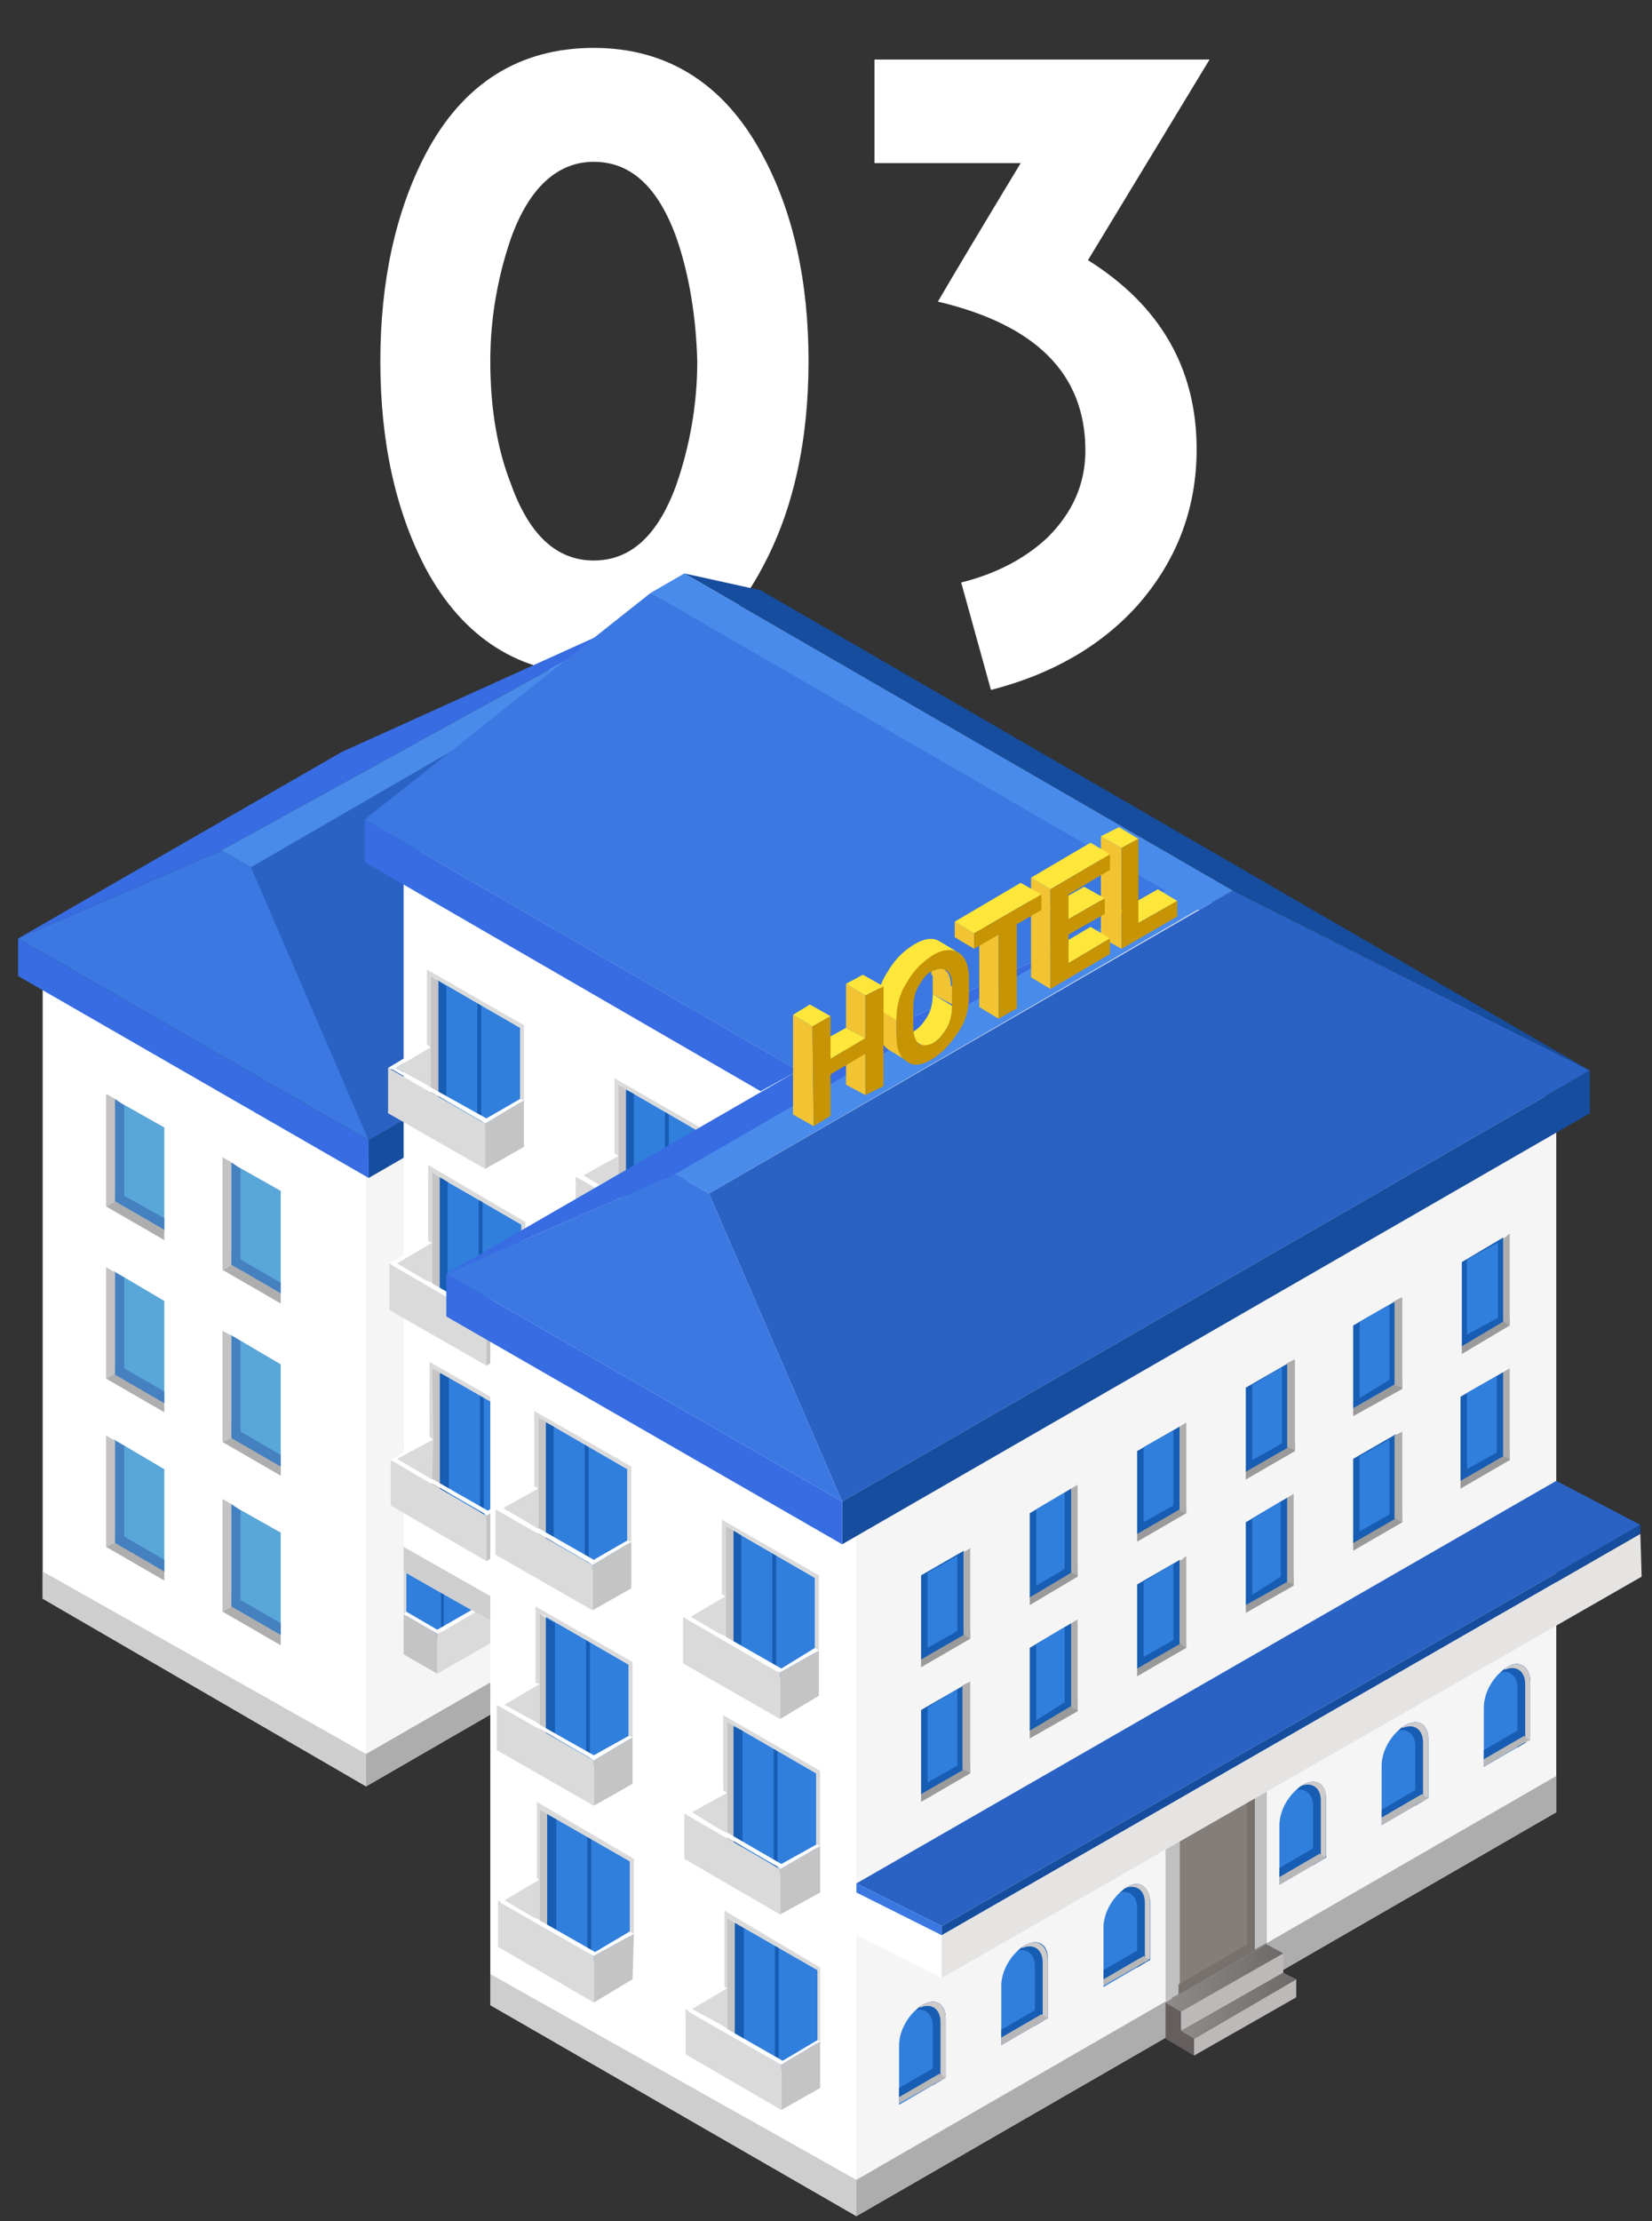 <?xml version="1.0" encoding="utf-8"?>
<!-- Generator: Adobe Illustrator 27.8.1, SVG Export Plug-In . SVG Version: 6.00 Build 0)  -->
<svg version="1.1" id="_レイヤー_1" xmlns="http://www.w3.org/2000/svg" xmlns:xlink="http://www.w3.org/1999/xlink" x="0px"
	 y="0px" viewBox="0 0 127.7 171.6" style="enable-background:new 0 0 127.7 171.6;" xml:space="preserve">
<rect x="0" y="0" width="127.7" height="171.6" fill="#333333" stroke="none"/>
<style type="text/css">
	.st0{fill:#FFFFFF;}
	.st1{fill:#F5F5F5;}
	.st2{fill:#ADADAD;}
	.st3{fill:#CECECE;}
	.st4{fill:#2A62C4;}
	.st5{fill:#164D9E;}
	.st6{fill:#3B78E2;}
	.st7{fill:#376CE2;}
	.st8{fill:#498BEA;}
	.st9{fill:#317FDD;}
	.st10{fill:#C6C4C5;}
	.st11{fill:#175DB3;}
	.st12{fill:#C4C4C4;}
	.st13{fill:#DADADA;}
	.st14{fill:#59A6D8;}
	.st15{fill:#AFAEAE;}
	.st16{fill:#C4C2C2;}
	.st17{fill:#4580C1;}
	.st18{fill:#EAEAEA;}
	.st19{fill:#655E5F;}
	.st20{fill:#BCB9B8;}
	.st21{fill:url(#SVGID_1_);}
	.st22{fill:url(#SVGID_00000115493801425745107080000001512888747050967480_);}
	.st23{fill:#847E7B;}
	.st24{fill:#C1C1C1;}
	.st25{fill:#77716E;}
	.st26{fill:#E5E4E3;}
	.st27{fill:#CECBCB;}
	.st28{fill:#B8B7B7;}
	.st29{fill:#9B9A9A;}
	.st30{fill:#AFADAC;}
	.st31{fill:#FFE63B;}
	.st32{fill:#F2C433;}
	.st33{fill:#C69405;}
</style>
<g>
	<g>
		<path class="st0" d="M58.9,43.9c-2.9,5.5-7.3,8.2-13,8.2c-5.7,0-10.1-2.8-13-8.2c-2.3-4.4-3.5-9.7-3.5-16c0-6.2,1.2-11.6,3.5-16
			c2.9-5.5,7.3-8.2,13-8.2c5.7,0,10.1,2.8,13,8.2c2.4,4.4,3.6,9.8,3.6,16S61.3,39.5,58.9,43.9z M52.3,18.4c-1.4-3.9-3.5-5.9-6.4-5.9
			c-2.8,0-5,2-6.4,5.9c-1,2.9-1.6,6.1-1.6,9.5c0,3.5,0.5,6.7,1.6,9.5c1.4,3.9,3.5,5.9,6.4,5.9c2.9,0,5-2,6.4-5.9
			c1-2.9,1.6-6.1,1.6-9.5C53.8,24.5,53.3,21.3,52.3,18.4z"/>
		<path class="st0" d="M84.1,20.1c5.6,3.5,8.4,8.4,8.4,14.6c0,4.7-1.6,8.7-4.6,12.1c-2.8,3.1-6.6,5.3-11.3,6.5L74.3,45
			c2.8-0.7,5-1.9,6.7-3.5c1.9-1.9,2.9-4.1,2.9-6.7c0-5.9-3.8-9.7-11.4-11.5c1.4-2.4,3.5-5.9,6.4-10.7H67.6V4.6h25.9L84.1,20.1z"/>
	</g>
</g>
<g>
	<g>
		<polygon class="st0" points="28.3,138 28.3,89.6 3.3,75.1 3.3,123.5 		"/>
		<polygon class="st1" points="76.1,62 76.1,110.4 28.3,138 28.3,89.6 		"/>
		<polygon class="st2" points="76.1,110.4 76.1,108 28.3,135.5 28.3,138 		"/>
		<polygon class="st3" points="28.3,135.5 3.3,121.4 3.3,123.5 28.3,138 		"/>
	</g>
	<g>
		<g>
			<polygon class="st4" points="77.5,59.8 53.1,47.5 17.3,68.2 28.5,88.1 			"/>
			<polygon class="st5" points="77.5,59.8 53.1,47.5 51.6,46.7 55.2,46.4 			"/>
			<polygon class="st6" points="28.5,88.1 1.4,72.5 17.1,65.7 19.4,67 			"/>
			<polygon class="st7" points="1.4,72.5 26.4,58.1 51.6,46.7 17.1,65.7 			"/>
		</g>
		<polygon class="st5" points="28.5,91 28.5,88.1 77.5,59.8 77.5,62.7 		"/>
		<polygon class="st7" points="28.5,91 1.4,75.4 1.4,72.5 28.5,88.1 		"/>
		<polygon class="st8" points="17.1,65.7 19.4,67 53.1,47.5 51.6,46.7 		"/>
	</g>
	<g>
		<g>
			<g>
				<polygon class="st9" points="44.3,85.6 50,82.3 50,90.7 44.3,93.7 				"/>
				<polygon class="st10" points="50,90.7 50,82.3 50.5,82 50.5,90.4 				"/>
				<polygon class="st11" points="50,82.3 49.4,82.7 49.4,91 50,90.7 				"/>
				<polygon class="st11" points="47.3,92.2 47,92.4 47,84 47.3,83.9 				"/>
			</g>
			<g>
				<polygon class="st12" points="44.1,93.6 46.8,95.2 46.8,92.1 44.1,90.5 				"/>
				<polygon class="st13" points="46.8,95.2 53.3,91.4 53.3,88.3 46.8,92.1 				"/>
				<polygon class="st0" points="44.3,90.4 46.7,91.7 52.9,88.2 50.5,86.8 50.7,86.7 53.3,88.3 53.2,88.3 53.1,88.4 47,91.9 
					46.8,92.1 44.1,90.5 				"/>
				<polygon class="st13" points="50.5,86.8 50.5,89.6 50.9,89.3 52.9,88.2 				"/>
			</g>
			<polygon class="st13" points="50.7,86.7 50.7,81.6 44.1,85.4 44.1,90.5 44.3,90.4 44.3,85.6 50.5,82 50.5,86.8 			"/>
		</g>
		<g>
			<g>
				<polygon class="st9" points="31.5,93 37.2,89.7 37.2,98.1 31.5,101.1 				"/>
				<polygon class="st10" points="37.2,98.1 37.2,89.7 37.7,89.4 37.7,97.8 				"/>
				<polygon class="st11" points="37.2,89.7 36.6,90.1 36.6,98.4 37.2,98.1 				"/>
				<polygon class="st11" points="34.5,99.6 34.2,99.8 34.2,91.4 34.5,91.3 				"/>
			</g>
			<g>
				<polygon class="st12" points="31.3,101 34,102.6 34,99.5 31.3,97.9 				"/>
				<polygon class="st13" points="34,102.6 40.5,98.8 40.5,95.7 34,99.5 				"/>
				<polygon class="st0" points="31.5,97.8 33.9,99.2 40.1,95.6 37.7,94.3 37.9,94.1 40.5,95.7 40.4,95.7 40.3,95.8 34.2,99.3 
					34,99.5 31.3,97.9 				"/>
				<polygon class="st13" points="37.7,94.3 37.7,97 38.1,96.7 40.1,95.6 				"/>
			</g>
			<polygon class="st13" points="37.9,94.1 37.9,89 31.3,92.8 31.3,97.9 31.5,97.8 31.5,93 37.7,89.4 37.7,94.3 			"/>
		</g>
		<g>
			<g>
				<polygon class="st9" points="44.3,98.9 50,95.7 50,104 44.3,107.1 				"/>
				<polygon class="st10" points="49.9,104.1 49.9,95.7 50.4,95.4 50.4,103.8 				"/>
				<polygon class="st11" points="49.9,95.7 49.3,96 49.3,104.4 49.9,104.1 				"/>
				<polygon class="st11" points="47.2,105.6 46.9,105.8 46.9,97.4 47.2,97.3 				"/>
			</g>
			<g>
				<polygon class="st12" points="44,107 46.7,108.6 46.7,105.4 44,103.9 				"/>
				<polygon class="st13" points="46.7,108.6 53.3,104.8 53.3,101.6 46.7,105.4 				"/>
				<polygon class="st0" points="44.3,103.8 46.6,105.1 52.8,101.6 50.4,100.2 50.6,100.1 53.3,101.6 53.1,101.7 53,101.8 
					46.9,105.3 46.7,105.4 44,103.9 				"/>
				<polygon class="st13" points="50.4,100.2 50.4,103 50.9,102.7 52.8,101.6 				"/>
			</g>
			<polygon class="st13" points="50.6,100.1 50.6,94.9 44,98.8 44,103.9 44.3,103.8 44.3,98.9 50.4,95.4 50.4,100.2 			"/>
		</g>
		<g>
			<g>
				<polygon class="st9" points="31.5,106.3 37.2,103.1 37.2,111.4 31.5,114.5 				"/>
				<polygon class="st10" points="37.1,111.5 37.1,103.1 37.6,102.8 37.6,111.2 				"/>
				<polygon class="st11" points="37.1,103.1 36.5,103.4 36.5,111.8 37.1,111.5 				"/>
				<polygon class="st11" points="34.4,113 34.1,113.2 34.1,104.8 34.4,104.7 				"/>
			</g>
			<g>
				<polygon class="st12" points="31.2,114.4 33.9,116 33.9,112.8 31.2,111.3 				"/>
				<polygon class="st13" points="33.9,116 40.5,112.2 40.5,109 33.9,112.8 				"/>
				<polygon class="st0" points="31.5,111.2 33.8,112.5 40,109 37.6,107.6 37.8,107.5 40.5,109 40.3,109.1 40.2,109.2 34.1,112.7 
					33.9,112.8 31.2,111.3 				"/>
				<polygon class="st13" points="37.6,107.6 37.6,110.4 38.1,110.1 40,109 				"/>
			</g>
			<polygon class="st13" points="37.8,107.5 37.8,102.3 31.2,106.2 31.2,111.3 31.5,111.2 31.5,106.3 37.6,102.8 37.6,107.6 			"/>
		</g>
		<g>
			<g>
				<polygon class="st9" points="44.2,112.3 49.9,109 49.9,117.4 44.2,120.5 				"/>
				<polygon class="st10" points="49.8,117.4 49.8,109.1 50.3,108.8 50.3,117.1 				"/>
				<polygon class="st11" points="49.8,109.1 49.3,109.4 49.3,117.8 49.8,117.4 				"/>
				<polygon class="st11" points="47.1,119 46.9,119.1 46.9,110.8 47.1,110.6 				"/>
			</g>
			<g>
				<polygon class="st12" points="44,120.4 46.6,121.9 46.6,118.8 44,117.3 				"/>
				<polygon class="st13" points="46.6,121.9 53.2,118.1 53.2,115 46.6,118.8 				"/>
				<polygon class="st0" points="44.2,117.1 46.6,118.5 52.7,115 50.3,113.6 50.6,113.5 53.2,115 53.1,115.1 53,115.1 46.9,118.7 
					46.6,118.8 44,117.3 				"/>
				<polygon class="st13" points="50.3,113.6 50.3,116.3 50.8,116.1 52.7,115 				"/>
			</g>
			<polygon class="st13" points="50.6,113.5 50.6,108.3 44,112.1 44,117.3 44.2,117.1 44.2,112.3 50.3,108.8 50.3,113.6 			"/>
		</g>
		<g>
			<g>
				<polygon class="st9" points="31.4,119.7 37.1,116.4 37.1,124.8 31.4,127.9 				"/>
				<polygon class="st10" points="37,124.8 37,116.5 37.5,116.2 37.5,124.5 				"/>
				<polygon class="st11" points="37,116.5 36.5,116.8 36.5,125.2 37,124.8 				"/>
				<polygon class="st11" points="34.3,126.4 34.1,126.6 34.1,118.2 34.3,118 				"/>
			</g>
			<g>
				<polygon class="st12" points="31.2,127.8 33.8,129.3 33.8,126.2 31.2,124.7 				"/>
				<polygon class="st13" points="33.8,129.3 40.4,125.5 40.4,122.4 33.8,126.2 				"/>
				<polygon class="st0" points="31.4,124.5 33.8,125.9 39.9,122.4 37.5,121 37.8,120.9 40.4,122.4 40.3,122.5 40.2,122.5 
					34.1,126.1 33.8,126.2 31.2,124.7 				"/>
				<polygon class="st13" points="37.5,121 37.5,123.7 38,123.5 39.9,122.4 				"/>
			</g>
			<polygon class="st13" points="37.8,120.9 37.8,115.7 31.2,119.5 31.2,124.7 31.4,124.5 31.4,119.7 37.5,116.2 37.5,121 			"/>
		</g>
	</g>
	<g>
		<g>
			<g>
				<polygon class="st9" points="67.6,72.5 73.3,69.3 73.3,77.6 67.6,80.7 				"/>
				<polygon class="st10" points="73.2,77.7 73.2,69.3 73.7,69 73.7,77.4 				"/>
				<polygon class="st11" points="73.2,69.3 72.6,69.6 72.6,78 73.2,77.7 				"/>
				<polygon class="st11" points="70.5,79.2 70.2,79.4 70.2,71 70.5,70.9 				"/>
			</g>
			<g>
				<polygon class="st12" points="67.4,80.6 70,82.2 70,79 67.3,77.5 				"/>
				<polygon class="st13" points="70,82.2 76.6,78.4 76.6,75.2 70,79 				"/>
				<polygon class="st0" points="67.6,77.4 69.9,78.7 76.1,75.2 73.7,73.8 73.9,73.7 76.6,75.2 76.4,75.3 76.4,75.4 70.2,78.9 
					70,79 67.3,77.5 				"/>
				<polygon class="st13" points="73.7,73.8 73.7,76.6 74.2,76.3 76.1,75.2 				"/>
			</g>
			<polygon class="st13" points="73.9,73.7 73.9,68.5 67.3,72.4 67.3,77.5 67.6,77.4 67.6,72.5 73.7,69 73.7,73.8 			"/>
		</g>
		<g>
			<g>
				<polygon class="st9" points="54.8,79.9 60.5,76.7 60.5,85 54.8,88.1 				"/>
				<polygon class="st10" points="60.4,85.1 60.4,76.7 60.9,76.4 60.9,84.8 				"/>
				<polygon class="st11" points="60.4,76.7 59.8,77 59.8,85.4 60.4,85.1 				"/>
				<polygon class="st11" points="57.7,86.6 57.4,86.8 57.4,78.4 57.7,78.3 				"/>
			</g>
			<g>
				<polygon class="st12" points="54.6,88 57.2,89.6 57.2,86.4 54.5,84.9 				"/>
				<polygon class="st13" points="57.2,89.6 63.8,85.8 63.8,82.6 57.2,86.4 				"/>
				<polygon class="st0" points="54.8,84.8 57.1,86.1 63.3,82.6 60.9,81.2 61.1,81.1 63.8,82.6 63.6,82.7 63.6,82.8 57.4,86.3 
					57.2,86.4 54.5,84.9 				"/>
				<polygon class="st13" points="60.9,81.2 60.9,84 61.4,83.7 63.3,82.6 				"/>
			</g>
			<polygon class="st13" points="61.1,81.1 61.1,75.9 54.5,79.8 54.5,84.9 54.8,84.8 54.8,79.9 60.9,76.4 60.9,81.2 			"/>
		</g>
		<g>
			<g>
				<polygon class="st9" points="67.5,85.9 73.2,82.6 73.2,91 67.5,94.1 				"/>
				<polygon class="st10" points="73.2,91 73.2,82.7 73.7,82.4 73.7,90.7 				"/>
				<polygon class="st11" points="73.2,82.7 72.6,83 72.6,91.4 73.2,91 				"/>
				<polygon class="st11" points="70.4,92.6 70.2,92.7 70.2,84.4 70.4,84.2 				"/>
			</g>
			<g>
				<polygon class="st12" points="67.3,94 70,95.5 70,92.4 67.3,90.9 				"/>
				<polygon class="st13" points="69.9,95.5 76.5,91.7 76.5,88.6 69.9,92.4 				"/>
				<polygon class="st0" points="67.5,90.7 69.9,92.1 76.1,88.6 73.7,87.2 73.9,87.1 76.5,88.6 76.4,88.7 76.3,88.7 70.2,92.3 
					69.9,92.4 67.3,90.9 				"/>
				<polygon class="st13" points="73.7,87.2 73.7,89.9 74.1,89.7 76.1,88.6 				"/>
			</g>
			<polygon class="st13" points="73.9,87.1 73.9,81.9 67.3,85.7 67.3,90.9 67.5,90.7 67.5,85.9 73.7,82.4 73.7,87.2 			"/>
		</g>
		<g>
			<g>
				<polygon class="st9" points="54.7,93.3 60.4,90 60.4,98.4 54.7,101.5 				"/>
				<polygon class="st10" points="60.3,98.4 60.3,90.1 60.9,89.8 60.9,98.1 				"/>
				<polygon class="st11" points="60.3,90.1 59.8,90.4 59.8,98.8 60.3,98.4 				"/>
				<polygon class="st11" points="57.7,100 57.4,100.2 57.4,91.8 57.7,91.6 				"/>
			</g>
			<g>
				<polygon class="st12" points="54.5,101.4 57.2,102.9 57.2,99.8 54.5,98.3 				"/>
				<polygon class="st13" points="57.2,102.9 63.7,99.1 63.7,96 57.2,99.8 				"/>
				<polygon class="st0" points="54.7,98.1 57.1,99.5 63.2,96 60.8,94.6 61.1,94.5 63.7,96 63.6,96.1 63.5,96.1 57.4,99.7 
					57.2,99.8 54.5,98.3 				"/>
				<polygon class="st13" points="60.8,94.6 60.9,97.3 61.3,97.1 63.2,96 				"/>
			</g>
			<polygon class="st13" points="61.1,94.5 61.1,89.3 54.5,93.1 54.5,98.3 54.7,98.1 54.7,93.3 60.9,89.8 60.8,94.6 			"/>
		</g>
		<g>
			<g>
				<polygon class="st9" points="67.5,99.3 73.1,96 73.1,104.4 67.5,107.4 				"/>
				<polygon class="st10" points="73.1,104.4 73.1,96 73.6,95.8 73.6,104.1 				"/>
				<polygon class="st11" points="73.1,96.1 72.5,96.4 72.5,104.7 73.1,104.4 				"/>
				<polygon class="st11" points="70.4,106 70.1,106.1 70.1,97.8 70.4,97.6 				"/>
			</g>
			<g>
				<polygon class="st12" points="67.2,107.4 69.9,108.9 69.9,105.8 67.2,104.2 				"/>
				<polygon class="st13" points="69.9,108.9 76.5,105.1 76.5,102 69.9,105.8 				"/>
				<polygon class="st0" points="67.5,104.1 69.8,105.5 76,102 73.6,100.6 73.8,100.4 76.5,102 76.3,102.1 76.2,102.1 70.1,105.6 
					69.9,105.8 67.2,104.2 				"/>
				<polygon class="st13" points="73.6,100.6 73.6,103.3 74.1,103.1 76,102 				"/>
			</g>
			<polygon class="st13" points="73.8,100.4 73.8,95.3 67.2,99.1 67.2,104.2 67.5,104.1 67.5,99.3 73.6,95.8 73.6,100.6 			"/>
		</g>
		<g>
			<g>
				<polygon class="st9" points="54.7,106.7 60.3,103.4 60.3,111.8 54.7,114.8 				"/>
				<polygon class="st10" points="60.3,111.8 60.3,103.4 60.8,103.2 60.8,111.5 				"/>
				<polygon class="st11" points="60.3,103.5 59.7,103.8 59.7,112.1 60.3,111.8 				"/>
				<polygon class="st11" points="57.6,113.4 57.3,113.5 57.3,105.2 57.6,105 				"/>
			</g>
			<g>
				<polygon class="st12" points="54.4,114.8 57.1,116.3 57.1,113.2 54.4,111.6 				"/>
				<polygon class="st13" points="57.1,116.3 63.7,112.5 63.7,109.4 57.1,113.2 				"/>
				<polygon class="st0" points="54.7,111.5 57,112.9 63.2,109.4 60.8,108 61,107.8 63.7,109.4 63.5,109.5 63.4,109.5 57.3,113 
					57.1,113.2 54.4,111.6 				"/>
				<polygon class="st13" points="60.8,108 60.8,110.7 61.2,110.5 63.2,109.4 				"/>
			</g>
			<polygon class="st13" points="61,107.8 61,102.7 54.4,106.5 54.4,111.6 54.7,111.5 54.7,106.7 60.8,103.2 60.8,108 			"/>
		</g>
	</g>
	<g>
		<g>
			<polygon class="st14" points="21.7,92 17.8,89.8 17.8,97.7 21.7,100 			"/>
			<g>
				<path class="st15" d="M17.2,98.1l0.7-0.4l3.8,2.2v0.8L17.2,98.1L17.2,98.1z"/>
				<polygon class="st16" points="17.9,97.7 17.9,89.8 17.2,89.4 17.2,98.1 				"/>
			</g>
			<polygon class="st17" points="17.9,89.8 18.6,90.3 18.6,98.1 17.9,97.7 			"/>
			<polygon class="st17" points="17.9,97.7 17.9,96.9 21.7,99.1 21.7,99.9 			"/>
		</g>
		<g>
			<polygon class="st14" points="12.7,87.1 8.8,84.9 8.8,92.8 12.7,95.1 			"/>
			<g>
				<path class="st15" d="M8.2,93.2l0.7-0.4l3.8,2.2v0.8L8.2,93.2L8.2,93.2z"/>
				<polygon class="st16" points="8.9,92.8 8.9,84.9 8.2,84.5 8.2,93.2 				"/>
			</g>
			<polygon class="st17" points="8.9,84.9 9.6,85.4 9.6,93.2 8.9,92.7 			"/>
			<polygon class="st17" points="8.9,92.8 8.9,92 12.7,94.1 12.7,95 			"/>
		</g>
		<g>
			<polygon class="st14" points="21.7,105.4 17.8,103.1 17.8,111.1 21.7,113.3 			"/>
			<g>
				<path class="st15" d="M17.2,111.4l0.7-0.4l3.8,2.2v0.8L17.2,111.4L17.2,111.4z"/>
				<polygon class="st16" points="17.9,111.1 17.9,103.2 17.2,102.8 17.2,111.4 				"/>
			</g>
			<polygon class="st17" points="17.9,103.2 18.6,103.6 18.6,111.5 17.9,111 			"/>
			<polygon class="st17" points="17.9,111.1 17.9,110.2 21.7,112.4 21.7,113.3 			"/>
		</g>
		<g>
			<polygon class="st14" points="12.7,100.5 8.8,98.2 8.8,106.2 12.7,108.4 			"/>
			<g>
				<path class="st15" d="M8.2,106.5l0.7-0.4l3.8,2.2v0.8L8.2,106.5L8.2,106.5z"/>
				<polygon class="st16" points="8.9,106.1 8.9,98.3 8.2,97.9 8.2,106.5 				"/>
			</g>
			<polygon class="st17" points="8.9,98.3 9.6,98.7 9.6,106.5 8.9,106.1 			"/>
			<polygon class="st17" points="8.9,106.2 8.9,105.3 12.7,107.5 12.7,108.4 			"/>
		</g>
		<g>
			<polygon class="st14" points="21.7,118.4 17.8,116.2 17.8,124.1 21.7,126.4 			"/>
			<g>
				<path class="st15" d="M17.2,124.5l0.7-0.4l3.8,2.2v0.8L17.2,124.5L17.2,124.5z"/>
				<polygon class="st16" points="17.9,124.1 17.9,116.2 17.2,115.8 17.2,124.5 				"/>
			</g>
			<polygon class="st17" points="17.9,116.2 18.6,116.7 18.6,124.5 17.9,124 			"/>
			<polygon class="st17" points="17.9,124.1 17.9,123.2 21.7,125.4 21.7,126.3 			"/>
		</g>
		<g>
			<polygon class="st14" points="12.7,113.5 8.8,111.2 8.8,119.2 12.7,121.5 			"/>
			<g>
				<path class="st15" d="M8.2,119.5l0.7-0.4l3.8,2.2v0.8L8.2,119.5L8.2,119.5z"/>
				<polygon class="st16" points="8.9,119.2 8.9,111.3 8.2,110.9 8.2,119.5 				"/>
			</g>
			<polygon class="st17" points="8.9,111.3 9.6,111.7 9.6,119.6 8.9,119.1 			"/>
			<polygon class="st17" points="8.9,119.2 8.9,118.3 12.7,120.5 12.7,121.4 			"/>
		</g>
	</g>
</g>
<g>
	<polygon class="st0" points="31.2,121.4 31.2,66.5 63.6,85.2 37.9,100 37.9,125.2 	"/>
	<g>
		<g>
			<g>
				<polygon class="st9" points="40.2,79.4 33.8,75.7 33.8,85.2 40.2,88.7 				"/>
				<polygon class="st10" points="33.9,85.2 33.9,75.8 33.3,75.4 33.3,84.9 				"/>
				<polygon class="st11" points="33.9,75.8 34.5,76.2 34.5,85.6 33.9,85.2 				"/>
				<polygon class="st11" points="36.9,87 37.2,87.2 37.2,77.7 36.9,77.5 				"/>
			</g>
			<g>
				<polygon class="st12" points="40.5,88.6 37.5,90.3 37.5,86.8 40.5,85 				"/>
				<polygon class="st13" points="37.5,90.3 30,86 30,82.5 37.5,86.8 				"/>
				<polygon class="st0" points="40.2,84.9 37.6,86.4 30.6,82.5 33.3,80.9 33,80.7 30,82.5 30.2,82.6 30.3,82.6 37.2,86.6 
					37.5,86.8 40.5,85 				"/>
				<polygon class="st13" points="33.3,80.9 33.3,84 32.8,83.7 30.6,82.5 				"/>
			</g>
			<polygon class="st13" points="33,80.7 33,74.9 40.5,79.2 40.5,85 40.2,84.9 40.2,79.4 33.3,75.4 33.3,80.9 			"/>
		</g>
		<g>
			<g>
				<polygon class="st9" points="54.7,87.8 48.3,84.1 48.3,93.6 54.7,97 				"/>
				<polygon class="st10" points="48.4,93.6 48.4,84.1 47.8,83.8 47.8,93.3 				"/>
				<polygon class="st11" points="48.4,84.2 49,84.5 49,94 48.4,93.6 				"/>
				<polygon class="st11" points="51.4,95.4 51.7,95.6 51.7,86.1 51.4,85.9 				"/>
			</g>
			<g>
				<polygon class="st12" points="55,97 52,98.7 52,95.2 55,93.4 				"/>
				<polygon class="st13" points="52,98.7 44.5,94.4 44.5,90.9 52,95.2 				"/>
				<polygon class="st0" points="54.7,93.3 52.1,94.8 45.1,90.8 47.8,89.3 47.5,89.1 44.5,90.9 44.7,91 44.8,91 51.7,95 52,95.2 
					55,93.4 				"/>
				<polygon class="st13" points="47.8,89.3 47.8,92.4 47.3,92.1 45.1,90.8 				"/>
			</g>
			<polygon class="st13" points="47.5,89.1 47.5,83.3 55,87.6 55,93.4 54.7,93.3 54.7,87.8 47.8,83.8 47.8,89.3 			"/>
		</g>
		<g>
			<g>
				<polygon class="st9" points="40.3,94.6 33.9,90.9 33.9,100.3 40.3,103.8 				"/>
				<polygon class="st10" points="34,100.4 34,90.9 33.4,90.6 33.4,100 				"/>
				<polygon class="st11" points="34,90.9 34.6,91.3 34.6,100.7 34,100.4 				"/>
				<polygon class="st11" points="37,102.1 37.3,102.3 37.3,92.8 37,92.7 				"/>
			</g>
			<g>
				<polygon class="st12" points="40.6,103.7 37.6,105.5 37.6,101.9 40.6,100.2 				"/>
				<polygon class="st13" points="37.6,105.5 30.1,101.2 30.1,97.6 37.6,101.9 				"/>
				<polygon class="st0" points="40.3,100 37.7,101.6 30.7,97.6 33.4,96 33.1,95.9 30.1,97.6 30.3,97.7 30.4,97.8 37.3,101.8 
					37.6,101.9 40.6,100.2 				"/>
				<polygon class="st13" points="33.4,96 33.4,99.1 32.9,98.9 30.7,97.6 				"/>
			</g>
			<polygon class="st13" points="33.1,95.9 33.1,90 40.6,94.4 40.6,100.2 40.3,100 40.3,94.6 33.4,90.6 33.4,96 			"/>
		</g>
		<g>
			<g>
				<polygon class="st9" points="54.8,103 48.4,99.2 48.4,108.7 54.8,112.2 				"/>
				<polygon class="st10" points="48.4,108.8 48.4,99.3 47.9,99 47.9,108.4 				"/>
				<polygon class="st11" points="48.4,99.3 49.1,99.7 49.1,109.1 48.4,108.7 				"/>
				<polygon class="st11" points="51.5,110.5 51.8,110.7 51.8,101.2 51.5,101 				"/>
			</g>
			<g>
				<polygon class="st12" points="55.1,112.1 52,113.8 52,110.3 55.1,108.5 				"/>
				<polygon class="st13" points="52.1,113.8 44.6,109.5 44.6,106 52.1,110.3 				"/>
				<polygon class="st0" points="54.8,108.4 52.1,110 45.2,106 47.9,104.4 47.6,104.3 44.6,106 44.8,106.1 44.9,106.1 51.8,110.1 
					52.1,110.3 55.1,108.5 				"/>
				<polygon class="st13" points="47.9,104.4 47.9,107.5 47.3,107.2 45.2,106 				"/>
			</g>
			<polygon class="st13" points="47.6,104.3 47.6,98.4 55.1,102.7 55.1,108.5 54.8,108.4 54.8,103 47.9,99 47.9,104.4 			"/>
		</g>
		<g>
			<g>
				<polygon class="st9" points="40.4,109.7 34,106 34,115.5 40.4,118.9 				"/>
				<polygon class="st10" points="34,115.5 34,106 33.4,105.7 33.4,115.2 				"/>
				<polygon class="st11" points="34,106.1 34.7,106.4 34.7,115.9 34,115.5 				"/>
				<polygon class="st11" points="37.1,117.3 37.4,117.4 37.4,108 37.1,107.8 				"/>
			</g>
			<g>
				<polygon class="st12" points="40.7,118.9 37.6,120.6 37.6,117.1 40.7,115.3 				"/>
				<polygon class="st13" points="37.6,120.6 30.2,116.3 30.2,112.8 37.6,117.1 				"/>
				<polygon class="st0" points="40.4,115.2 37.7,116.7 30.7,112.7 33.5,111.2 33.2,111 30.2,112.8 30.4,112.9 30.5,112.9 
					37.4,116.9 37.6,117.1 40.7,115.3 				"/>
				<polygon class="st13" points="33.5,111.2 33.4,114.3 32.9,114 30.7,112.7 				"/>
			</g>
			<polygon class="st13" points="33.2,111 33.2,105.2 40.7,109.5 40.7,115.3 40.4,115.2 40.4,109.7 33.4,105.7 33.5,111.2 			"/>
		</g>
		<g>
			<g>
				<polygon class="st9" points="54.9,118.1 48.5,114.4 48.5,123.9 54.9,127.3 				"/>
				<polygon class="st10" points="48.5,123.9 48.5,114.4 47.9,114.1 47.9,123.5 				"/>
				<polygon class="st11" points="48.5,114.4 49.2,114.8 49.2,124.3 48.5,123.9 				"/>
				<polygon class="st11" points="51.6,125.7 51.9,125.8 51.9,116.4 51.6,116.2 				"/>
			</g>
			<g>
				<polygon class="st12" points="55.1,127.2 52.1,129 52.1,125.4 55.2,123.7 				"/>
				<polygon class="st13" points="52.1,129 44.7,124.7 44.7,121.1 52.1,125.4 				"/>
				<polygon class="st0" points="54.9,123.5 52.2,125.1 45.2,121.1 47.9,119.5 47.7,119.4 44.7,121.1 44.9,121.2 44.9,121.3 
					51.9,125.3 52.1,125.4 55.2,123.7 				"/>
				<polygon class="st13" points="47.9,119.5 47.9,122.7 47.4,122.4 45.2,121.1 				"/>
			</g>
			<polygon class="st13" points="47.7,119.4 47.7,113.6 55.2,117.9 55.2,123.7 54.9,123.5 54.9,118.1 47.9,114.1 47.9,119.5 			"/>
		</g>
	</g>
	<polygon class="st18" points="113.7,81.3 59.6,50.1 31.2,66.5 63.6,85.2 37.9,100 66.2,116.4 120.3,85.2 	"/>
	<polygon class="st0" points="66.2,171.2 66.2,116.4 37.9,100 37.9,154.9 	"/>
	<polygon class="st1" points="120.3,85.2 120.3,140 66.2,171.2 66.2,116.4 	"/>
	<polygon class="st2" points="120.3,140 120.3,137.2 66.2,168.4 66.2,171.2 	"/>
	<polygon class="st3" points="66.2,168.4 37.9,152.5 37.9,154.9 66.2,171.2 	"/>
	<polygon class="st3" points="37.9,125.2 37.9,123.3 31.2,119.5 31.2,121.4 	"/>
	<g>
		<g>
			<polygon class="st19" points="91.3,155.4 91.3,156.9 92.3,157.5 92.3,158.8 90.1,157.5 90.1,154.7 			"/>
			<polygon class="st20" points="99.2,152.4 91.3,156.9 91.3,155.4 99.2,150.9 			"/>
			<polygon class="st20" points="100.2,154.3 92.3,158.8 92.3,157.5 100.2,152.9 			"/>
			
				<linearGradient id="SVGID_1_" gradientUnits="userSpaceOnUse" x1="91.3" y1="61.816" x2="100.15" y2="61.816" gradientTransform="matrix(1 0 0 -1 0 216.752)">
				<stop  offset="0" style="stop-color:#8F8B8A"/>
				<stop  offset="1" style="stop-color:#6E6A6A"/>
			</linearGradient>
			<polygon class="st21" points="91.3,156.9 99.2,152.4 100.2,152.9 92.3,157.5 			"/>
			
				<linearGradient id="SVGID_00000091005191218057784040000008274435306083187868_" gradientUnits="userSpaceOnUse" x1="90.05" y1="63.961" x2="99.16" y2="63.961" gradientTransform="matrix(1 0 0 -1 0 216.752)">
				<stop  offset="0" style="stop-color:#8F8B8A"/>
				<stop  offset="1" style="stop-color:#6E6A6A"/>
			</linearGradient>
			<polygon style="fill:url(#SVGID_00000091005191218057784040000008274435306083187868_);" points="90.1,154.7 91.3,155.4 
				99.2,150.9 97.9,150.2 			"/>
		</g>
		<g>
			<polygon class="st23" points="97.9,150.2 90.6,154.4 90.6,140.3 97.9,136.1 			"/>
			<path class="st24" d="M97,136.6l-5.4,3.1l-1.5,0.8v14.1l1.1-0.6v-13l5.8-3.4v13l0.9-0.5v-14.1L97,136.6L97,136.6z"/>
		</g>
		<polygon class="st25" points="96.4,138.4 96.4,150.2 91.1,153.3 91.1,154.1 97,150.7 97,138.1 		"/>
	</g>
	<g>
		<polygon class="st0" points="66.2,149.5 72.8,152.8 72.8,149.5 66.2,146.2 		"/>
		<polygon class="st4" points="120.3,114.4 66.2,145.5 72.8,148.8 126.8,117.8 		"/>
		<polygon class="st6" points="66.2,145.5 66.2,146.2 72.8,149.5 72.8,148.8 		"/>
		<polygon class="st5" points="72.8,148.8 126.8,117.8 126.8,118.5 72.8,149.5 		"/>
		<polygon class="st26" points="126.9,121.8 72.8,152.8 72.8,149.5 126.8,118.5 		"/>
	</g>
	<g>
		<g>
			<polygon class="st4" points="122.9,82.7 95.3,68.8 54.8,92.2 65.1,116 			"/>
			<polygon class="st5" points="122.9,82.7 58.8,45.6 52.9,44.3 95.3,68.8 			"/>
			<polygon class="st6" points="65.1,116 34.5,98.4 52.2,90.7 54.8,92.2 			"/>
			<polygon class="st7" points="34.5,98.4 61.7,82.7 92.5,68.4 52.2,90.7 			"/>
			<polygon class="st6" points="28.2,63.3 61.7,82.7 92.5,68.4 50.3,45.8 			"/>
		</g>
		<polygon class="st5" points="65.1,119.3 65.1,116 122.9,82.7 122.9,86 		"/>
		<polygon class="st7" points="65.1,119.3 34.5,101.7 34.5,98.4 65.1,116 		"/>
		<polygon class="st7" points="28.2,66.6 28.2,63.3 61.7,82.7 58.8,84.3 		"/>
	</g>
	<polygon class="st8" points="92.9,70.1 54.8,92.2 52.2,90.7 90.4,68.6 	"/>
	<polygon class="st8" points="50.3,45.8 92.7,70.3 95.3,68.8 52.9,44.3 	"/>
	<g>
		<g>
			<g>
				<polygon class="st9" points="48.5,113.5 42.1,109.8 42.1,119.3 48.5,122.7 				"/>
				<polygon class="st10" points="42.2,119.3 42.2,109.8 41.6,109.5 41.6,119 				"/>
				<polygon class="st11" points="42.2,109.9 42.8,110.2 42.8,119.7 42.2,119.3 				"/>
				<polygon class="st11" points="45.2,121.1 45.5,121.2 45.5,111.8 45.2,111.6 				"/>
			</g>
			<g>
				<polygon class="st12" points="48.8,122.7 45.8,124.4 45.8,120.9 48.8,119.1 				"/>
				<polygon class="st13" points="45.8,124.4 38.3,120.1 38.3,116.6 45.8,120.9 				"/>
				<polygon class="st0" points="48.5,119 45.9,120.5 38.9,116.5 41.6,115 41.3,114.8 38.3,116.6 38.5,116.7 38.6,116.7 45.5,120.7 
					45.8,120.9 48.8,119.1 				"/>
				<polygon class="st13" points="41.6,115 41.6,118.1 41.1,117.8 38.9,116.5 				"/>
			</g>
			<polygon class="st13" points="41.3,114.8 41.3,109 48.8,113.3 48.8,119.1 48.5,119 48.5,113.5 41.6,109.5 41.6,115 			"/>
		</g>
		<g>
			<g>
				<polygon class="st9" points="63,121.9 56.6,118.2 56.6,127.6 63,131.1 				"/>
				<polygon class="st10" points="56.7,127.7 56.7,118.2 56.1,117.9 56.1,127.3 				"/>
				<polygon class="st11" points="56.7,118.2 57.3,118.6 57.3,128 56.7,127.7 				"/>
				<polygon class="st11" points="59.7,129.4 60,129.6 60,120.2 59.7,120 				"/>
			</g>
			<g>
				<polygon class="st12" points="63.3,131 60.3,132.8 60.3,129.2 63.3,127.5 				"/>
				<polygon class="st13" points="60.3,132.8 52.8,128.5 52.8,124.9 60.3,129.2 				"/>
				<polygon class="st0" points="63,127.3 60.4,128.9 53.4,124.9 56.1,123.3 55.8,123.2 52.8,124.9 53,125 53.1,125.1 60,129.1 
					60.3,129.2 63.3,127.5 				"/>
				<polygon class="st13" points="56.1,123.3 56.1,126.4 55.6,126.2 53.4,124.9 				"/>
			</g>
			<polygon class="st13" points="55.8,123.2 55.8,117.4 63.3,121.7 63.3,127.5 63,127.3 63,121.9 56.1,117.9 56.1,123.3 			"/>
		</g>
		<g>
			<g>
				<polygon class="st9" points="48.6,128.6 42.2,124.9 42.2,134.4 48.6,137.9 				"/>
				<polygon class="st10" points="42.2,134.4 42.2,125 41.7,124.6 41.7,134.1 				"/>
				<polygon class="st11" points="42.2,125 42.9,125.4 42.9,134.8 42.2,134.4 				"/>
				<polygon class="st11" points="45.3,136.2 45.6,136.4 45.6,126.9 45.3,126.7 				"/>
			</g>
			<g>
				<polygon class="st12" points="48.9,137.8 45.9,139.5 45.9,136 48.9,134.2 				"/>
				<polygon class="st13" points="45.9,139.5 38.4,135.2 38.4,131.7 45.9,136 				"/>
				<polygon class="st0" points="48.6,134.1 45.9,135.6 39,131.7 41.7,130.1 41.4,130 38.4,131.7 38.6,131.8 38.7,131.8 45.6,135.8 
					45.9,136 48.9,134.2 				"/>
				<polygon class="st13" points="41.7,130.1 41.7,133.2 41.2,132.9 39,131.7 				"/>
			</g>
			<polygon class="st13" points="41.4,130 41.4,124.1 48.9,128.4 48.9,134.2 48.6,134.1 48.6,128.6 41.7,124.6 41.7,130.1 			"/>
		</g>
		<g>
			<g>
				<polygon class="st9" points="63.1,137 56.7,133.3 56.7,142.8 63.1,146.2 				"/>
				<polygon class="st10" points="56.7,142.8 56.7,133.3 56.2,133 56.2,142.5 				"/>
				<polygon class="st11" points="56.7,133.4 57.4,133.7 57.4,143.2 56.7,142.8 				"/>
				<polygon class="st11" points="59.8,144.6 60.1,144.8 60.1,135.3 59.8,135.1 				"/>
			</g>
			<g>
				<polygon class="st12" points="63.4,146.2 60.3,147.9 60.3,144.4 63.4,142.6 				"/>
				<polygon class="st13" points="60.3,147.9 52.9,143.6 52.9,140.1 60.3,144.4 				"/>
				<polygon class="st0" points="63.1,142.5 60.4,144 53.5,140 56.2,138.5 55.9,138.3 52.9,140.1 53.1,140.2 53.2,140.2 60.1,144.2 
					60.3,144.4 63.4,142.6 				"/>
				<polygon class="st13" points="56.2,138.5 56.2,141.6 55.6,141.3 53.5,140 				"/>
			</g>
			<polygon class="st13" points="55.9,138.3 55.9,132.5 63.4,136.8 63.4,142.6 63.1,142.5 63.1,137 56.2,133 56.2,138.5 			"/>
		</g>
		<g>
			<g>
				<polygon class="st9" points="48.7,143.8 42.3,140.1 42.3,149.5 48.7,153 				"/>
				<polygon class="st10" points="42.3,149.6 42.3,140.1 41.7,139.8 41.7,149.2 				"/>
				<polygon class="st11" points="42.3,140.1 43,140.5 43,149.9 42.3,149.6 				"/>
				<polygon class="st11" points="45.4,151.3 45.7,151.5 45.7,142 45.4,141.9 				"/>
			</g>
			<g>
				<polygon class="st12" points="48.9,152.9 45.9,154.7 45.9,151.1 49,149.4 				"/>
				<polygon class="st13" points="45.9,154.7 38.5,150.4 38.5,146.8 45.9,151.1 				"/>
				<polygon class="st0" points="48.7,149.2 46,150.8 39,146.8 41.7,145.2 41.5,145.1 38.5,146.8 38.7,146.9 38.7,147 45.7,151 
					45.9,151.1 49,149.4 				"/>
				<polygon class="st13" points="41.7,145.2 41.7,148.3 41.2,148.1 39,146.8 				"/>
			</g>
			<polygon class="st13" points="41.5,145.1 41.5,139.2 49,143.6 49,149.4 48.7,149.2 48.7,143.8 41.7,139.8 41.7,145.2 			"/>
		</g>
		<g>
			<g>
				<polygon class="st9" points="63.2,152.2 56.8,148.5 56.8,157.9 63.2,161.4 				"/>
				<polygon class="st10" points="56.8,158 56.8,148.5 56.2,148.2 56.2,157.6 				"/>
				<polygon class="st11" points="56.8,148.5 57.5,148.9 57.5,158.3 56.8,157.9 				"/>
				<polygon class="st11" points="59.9,159.7 60.2,159.9 60.2,150.4 59.9,150.3 				"/>
			</g>
			<g>
				<polygon class="st12" points="63.4,161.3 60.4,163 60.4,159.5 63.4,157.7 				"/>
				<polygon class="st13" points="60.4,163 53,158.7 53,155.2 60.4,159.5 				"/>
				<polygon class="st0" points="63.2,157.6 60.5,159.2 53.5,155.2 56.2,153.6 56,153.5 53,155.2 53.2,155.3 53.2,155.4 60.2,159.4 
					60.4,159.5 63.4,157.7 				"/>
				<polygon class="st13" points="56.2,153.6 56.2,156.7 55.7,156.4 53.5,155.2 				"/>
			</g>
			<polygon class="st13" points="56,153.5 56,147.6 63.4,152 63.4,157.7 63.2,157.6 63.2,152.2 56.2,148.2 56.2,153.6 			"/>
		</g>
	</g>
	<g>
		<path class="st9" d="M87.1,145.8c-1,0.6-1.8,1.9-1.8,3.1v4.6l3.6-2.1v-4.6C88.8,145.7,88,145.2,87.1,145.8L87.1,145.8z"/>
		<path class="st11" d="M87.1,145.8c-0.2,0.1-0.3,0.2-0.5,0.4c0.7-0.2,1.3,0.3,1.3,1.2v4.6l1-0.6v-4.6
			C88.8,145.7,88,145.2,87.1,145.8L87.1,145.8z"/>
		<path class="st27" d="M87.1,145.8c-0.1,0-0.2,0.1-0.2,0.1c0.9-0.4,1.6,0.1,1.6,1.1v4.6l0.4-0.3v-4.6
			C88.8,145.7,88,145.2,87.1,145.8L87.1,145.8z"/>
		<polygon class="st28" points="88.4,151.1 85.3,152.9 85.3,153.4 88.8,151.4 		"/>
		<polygon class="st11" points="88.4,151.1 85.3,152.9 85.3,152.2 88.4,150.4 		"/>
	</g>
	<g>
		<path class="st9" d="M71.3,154.9c-1,0.6-1.8,1.9-1.8,3.1v4.6l3.6-2.1v-4.6C73.1,154.8,72.3,154.3,71.3,154.9z"/>
		<path class="st11" d="M71.3,154.9c-0.2,0.1-0.3,0.2-0.5,0.4c0.7-0.2,1.3,0.3,1.3,1.2v4.6l1-0.6v-4.6
			C73.1,154.8,72.3,154.3,71.3,154.9L71.3,154.9z"/>
		<path class="st27" d="M71.3,154.9c-0.1,0-0.2,0.1-0.2,0.2c0.9-0.4,1.6,0.1,1.6,1.1v4.6l0.4-0.3v-4.6
			C73.1,154.8,72.3,154.3,71.3,154.9L71.3,154.9z"/>
		<polygon class="st28" points="72.6,160.2 69.5,162 69.5,162.5 73.1,160.5 		"/>
		<polygon class="st11" points="72.6,160.2 69.5,162 69.5,161.3 72.6,159.5 		"/>
	</g>
	<g>
		<path class="st9" d="M79.2,150.3c-1,0.6-1.8,1.9-1.8,3.1v4.6l3.6-2.1v-4.6C81,150.2,80.2,149.7,79.2,150.3z"/>
		<path class="st11" d="M79.2,150.3c-0.2,0.1-0.3,0.2-0.5,0.4c0.7-0.2,1.3,0.3,1.3,1.2v4.6l1-0.6v-4.6
			C81,150.2,80.2,149.7,79.2,150.3L79.2,150.3z"/>
		<path class="st27" d="M79.2,150.3c-0.1,0-0.2,0.1-0.2,0.2c0.9-0.4,1.6,0.1,1.6,1.1v4.6l0.4-0.3v-4.6
			C80.9,150.2,80.1,149.7,79.2,150.3L79.2,150.3z"/>
		<polygon class="st28" points="80.5,155.6 77.4,157.4 77.4,158 81,155.9 		"/>
		<polygon class="st11" points="80.5,155.6 77.4,157.4 77.4,156.8 80.5,155 		"/>
	</g>
	<g>
		<path class="st9" d="M116.5,128.8c-1,0.6-1.8,1.9-1.8,3.1v4.6l3.6-2.1v-4.6C118.2,128.7,117.4,128.2,116.5,128.8z"/>
		<path class="st11" d="M116.5,128.8c-0.2,0.1-0.3,0.2-0.5,0.4c0.7-0.2,1.3,0.3,1.3,1.2v4.6l1-0.6v-4.6
			C118.2,128.7,117.4,128.2,116.5,128.8L116.5,128.8z"/>
		<path class="st27" d="M116.5,128.8c-0.1,0-0.2,0.1-0.2,0.2c0.9-0.4,1.6,0.1,1.6,1.1v4.6l0.4-0.3v-4.6
			C118.2,128.7,117.4,128.2,116.5,128.8L116.5,128.8z"/>
		<polygon class="st28" points="117.8,134.1 114.7,135.9 114.7,136.5 118.2,134.4 		"/>
		<polygon class="st11" points="117.8,134.1 114.7,135.9 114.7,135.2 117.8,133.4 		"/>
	</g>
	<g>
		<path class="st9" d="M100.7,137.9c-1,0.6-1.8,1.9-1.8,3.1v4.6l3.6-2.1v-4.6C102.5,137.8,101.7,137.3,100.7,137.9L100.7,137.9z"/>
		<path class="st11" d="M100.7,137.9c-0.2,0.1-0.3,0.2-0.5,0.4c0.7-0.2,1.3,0.3,1.3,1.2v4.6l1-0.6v-4.6
			C102.5,137.8,101.7,137.3,100.7,137.9L100.7,137.9z"/>
		<path class="st27" d="M100.7,137.9c-0.1,0-0.2,0.1-0.2,0.1c0.9-0.4,1.6,0.1,1.6,1.1v4.6l0.4-0.3v-4.6
			C102.5,137.8,101.7,137.3,100.7,137.9L100.7,137.9z"/>
		<polygon class="st28" points="102,143.2 98.9,145 98.9,145.6 102.5,143.5 		"/>
		<polygon class="st11" points="102,143.2 98.9,145 98.9,144.3 102,142.5 		"/>
	</g>
	<g>
		<path class="st9" d="M108.6,133.3c-1,0.6-1.8,1.9-1.8,3.1v4.6l3.6-2.1v-4.6C110.4,133.2,109.6,132.7,108.6,133.3z"/>
		<path class="st11" d="M108.6,133.3c-0.2,0.1-0.3,0.2-0.5,0.4c0.7-0.2,1.3,0.3,1.3,1.2v4.6l1-0.6v-4.6
			C110.4,133.2,109.6,132.7,108.6,133.3L108.6,133.3z"/>
		<path class="st27" d="M108.6,133.3c-0.1,0-0.2,0.1-0.2,0.2c0.9-0.4,1.6,0.1,1.6,1.1v4.6l0.4-0.3v-4.6
			C110.4,133.2,109.6,132.7,108.6,133.3L108.6,133.3z"/>
		<polygon class="st28" points="109.9,138.6 106.8,140.4 106.8,141 110.4,138.9 		"/>
		<polygon class="st11" points="109.9,138.6 106.8,140.4 106.8,139.8 109.9,138 		"/>
	</g>
	<g>
		<g>
			<polygon class="st29" points="71.2,128.1 75,125.9 75,126.6 71.2,128.8 			"/>
			<g>
				<polygon class="st11" points="74.5,119.8 71.2,121.7 71.2,128.2 74.5,126.3 				"/>
				<polygon class="st9" points="74,120.2 74,126 71.7,127.3 71.7,121.5 				"/>
				<polygon class="st30" points="74.5,126.3 74.5,119.9 75,119.6 75,126.6 				"/>
			</g>
		</g>
		<g>
			<polygon class="st29" points="71.2,138.5 75,136.3 75,137 71.2,139.2 			"/>
			<g>
				<polygon class="st11" points="74.5,130.2 71.2,132.1 71.2,138.6 74.5,136.7 				"/>
				<polygon class="st9" points="74,130.5 74,136.4 71.7,137.7 71.7,131.9 				"/>
				<polygon class="st30" points="74.4,136.7 74.4,130.2 75,129.9 75,136.9 				"/>
			</g>
		</g>
		<g>
			<polygon class="st29" points="79.6,123.3 83.3,121.1 83.3,121.8 79.6,124 			"/>
			<g>
				<polygon class="st11" points="82.8,115 79.6,116.9 79.6,123.4 82.8,121.5 				"/>
				<polygon class="st9" points="82.3,115.3 82.3,121.2 80.1,122.5 80.1,116.6 				"/>
				<polygon class="st30" points="82.8,121.5 82.8,115 83.3,114.7 83.3,121.7 				"/>
			</g>
		</g>
		<g>
			<polygon class="st29" points="79.6,133.6 83.3,131.5 83.3,132.2 79.6,134.3 			"/>
			<g>
				<polygon class="st11" points="82.8,125.4 79.6,127.3 79.6,133.7 82.8,131.8 				"/>
				<polygon class="st9" points="82.3,125.7 82.3,131.5 80.1,132.9 80.1,127 				"/>
				<polygon class="st30" points="82.8,131.9 82.8,125.4 83.3,125.1 83.3,132.1 				"/>
			</g>
		</g>
		<g>
			<polygon class="st29" points="87.9,118.4 91.7,116.3 91.7,116.9 87.9,119.1 			"/>
			<g>
				<polygon class="st11" points="91.2,110.2 87.9,112.1 87.9,118.5 91.2,116.6 				"/>
				<polygon class="st9" points="90.7,110.5 90.7,116.3 88.4,117.6 88.4,111.8 				"/>
				<polygon class="st30" points="91.2,116.7 91.2,110.2 91.7,109.9 91.7,116.9 				"/>
			</g>
		</g>
		<g>
			<polygon class="st29" points="87.9,128.8 91.7,126.6 91.7,127.3 87.9,129.5 			"/>
			<g>
				<polygon class="st11" points="91.2,120.5 87.9,122.4 87.9,128.9 91.2,127 				"/>
				<polygon class="st9" points="90.7,120.8 90.7,126.7 88.4,128 88.4,122.2 				"/>
				<polygon class="st30" points="91.2,127 91.2,120.6 91.7,120.2 91.7,127.3 				"/>
			</g>
		</g>
		<g>
			<polygon class="st29" points="96.3,113.6 100.1,111.4 100.1,112.1 96.3,114.3 			"/>
			<g>
				<polygon class="st11" points="99.6,105.3 96.3,107.2 96.3,113.7 99.6,111.8 				"/>
				<polygon class="st9" points="99.1,105.6 99.1,111.5 96.8,112.8 96.8,107 				"/>
				<polygon class="st30" points="99.5,111.8 99.5,105.3 100.1,105 100.1,112 				"/>
			</g>
		</g>
		<g>
			<polygon class="st29" points="96.3,124 100,121.8 100,122.5 96.3,124.6 			"/>
			<g>
				<polygon class="st11" points="99.5,115.7 96.3,117.6 96.3,124 99.5,122.2 				"/>
				<polygon class="st9" points="99,116 99,121.8 96.8,123.2 96.8,117.3 				"/>
				<polygon class="st30" points="99.5,122.2 99.5,115.7 100,115.4 100,122.4 				"/>
			</g>
		</g>
		<g>
			<polygon class="st29" points="104.6,108.8 108.4,106.6 108.4,107.3 104.6,109.4 			"/>
			<g>
				<polygon class="st11" points="107.9,100.5 104.6,102.4 104.6,108.8 107.9,106.9 				"/>
				<polygon class="st9" points="107.4,100.8 107.4,106.6 105.1,108 105.1,102.1 				"/>
				<polygon class="st30" points="107.8,107 107.8,100.5 108.4,100.2 108.4,107.2 				"/>
			</g>
		</g>
		<g>
			<polygon class="st29" points="104.6,119.1 108.4,116.9 108.4,117.6 104.6,119.8 			"/>
			<g>
				<polygon class="st11" points="107.9,110.8 104.6,112.7 104.6,119.2 107.9,117.3 				"/>
				<polygon class="st9" points="107.4,111.2 107.4,117 105.1,118.3 105.1,112.5 				"/>
				<polygon class="st30" points="107.8,117.3 107.8,110.9 108.4,110.6 108.4,117.6 				"/>
			</g>
		</g>
		<g>
			<polygon class="st29" points="113,103.9 116.7,101.7 116.7,102.4 113,104.6 			"/>
			<g>
				<polygon class="st11" points="116.2,95.6 113,97.5 113,104 116.2,102.1 				"/>
				<polygon class="st9" points="115.8,96 115.8,101.8 113.4,103.1 113.4,97.3 				"/>
				<polygon class="st30" points="116.2,102.1 116.2,95.7 116.7,95.3 116.7,102.4 				"/>
			</g>
		</g>
		<g>
			<polygon class="st29" points="112.9,114.3 116.7,112.1 116.7,112.8 112.9,115 			"/>
			<g>
				<polygon class="st11" points="116.2,106 112.9,107.9 112.9,114.4 116.2,112.5 				"/>
				<polygon class="st9" points="115.7,106.3 115.7,112.2 113.4,113.5 113.4,107.6 				"/>
				<polygon class="st30" points="116.2,112.5 116.2,106 116.7,105.7 116.7,112.7 				"/>
			</g>
		</g>
	</g>
	<g>
		<g>
			<polygon class="st31" points="88,71.3 86.5,70.4 89.5,68.7 91,69.6 			"/>
			<polygon class="st32" points="86.7,73.3 85.1,72.4 85.1,64.6 86.7,65.5 			"/>
			<polygon class="st31" points="86.7,65.5 85.1,64.6 86.5,63.9 88,64.8 			"/>
			<polygon class="st33" points="88,64.8 88,71.3 91,69.6 91,70.8 86.7,73.3 86.7,65.5 			"/>
		</g>
		<g>
			<polygon class="st31" points="82.6,74.4 81.1,73.5 84.3,71.6 85.8,72.5 			"/>
			<polygon class="st31" points="82.6,71 81,70.1 83.8,68.5 85.4,69.4 			"/>
			<polygon class="st32" points="81.2,76.4 79.7,75.5 79.7,67.8 81.2,68.7 			"/>
			<polygon class="st31" points="81.2,68.7 79.7,67.8 84.3,65.1 85.8,66 			"/>
			<polygon class="st33" points="85.8,66 85.8,67.2 82.6,69.1 82.6,71 85.4,69.4 85.4,70.6 82.6,72.2 82.6,74.4 85.8,72.5 
				85.8,73.7 81.2,76.4 81.2,68.7 			"/>
		</g>
		<g>
			<polygon class="st32" points="77.2,78.7 75.7,77.8 75.7,71.3 77.2,72.2 			"/>
			<polygon class="st32" points="75.3,73.3 73.8,72.4 73.8,71.2 75.3,72.1 			"/>
			<polygon class="st31" points="75.3,72.1 73.8,71.2 78.9,68.2 80.5,69.1 			"/>
			<polygon class="st33" points="80.5,69.1 80.5,70.3 78.6,71.4 78.6,77.9 77.2,78.7 77.2,72.2 75.3,73.3 75.3,72.1 			"/>
		</g>
		<g>
			<path class="st31" d="M71.2,80.7l-1.5-0.9c0.2,0.1,0.6,0.1,0.9-0.1c0.5-0.3,0.8-0.7,1.1-1.2c0.3-0.5,0.4-1.1,0.4-1.7l1.5,0.9
				c0,0.6-0.1,1.2-0.4,1.7c-0.3,0.5-0.6,0.9-1.1,1.2C71.7,80.8,71.4,80.8,71.2,80.7z"/>
			<polygon class="st32" points="73.6,77.6 72.1,76.8 72.1,75.3 73.6,76.2 			"/>
			<path class="st32" d="M71.5,74l1.5,0.9c0,0,0.1,0.1,0.1,0.1c0.3,0.2,0.4,0.7,0.4,1.2l-1.5-0.9c0-0.6-0.1-1-0.4-1.2
				C71.6,74.1,71.6,74,71.5,74z"/>
			<path class="st32" d="M70.2,82l-1.5-0.9c0,0,0,0,0,0c-0.5-0.3-0.8-1-0.8-1.9l1.5,0.9C69.3,81,69.6,81.7,70.2,82
				C70.1,82,70.1,82,70.2,82z"/>
			<polygon class="st32" points="69.3,80.1 67.8,79.2 67.8,77.8 69.3,78.7 			"/>
			<path class="st31" d="M72.6,72.7l1.5,0.9c-0.5-0.3-1.2-0.2-2,0.3c-0.8,0.5-1.5,1.2-2,2.1c-0.5,0.9-0.8,1.8-0.8,2.8l-1.5-0.9
				c0-1,0.2-1.9,0.8-2.8c0.5-0.9,1.2-1.6,2-2.1C71.4,72.5,72.1,72.4,72.6,72.7z"/>
			<path class="st33" d="M74.1,73.6c0.5,0.3,0.8,1,0.8,1.9v1.4c0,1-0.2,1.9-0.8,2.8s-1.2,1.6-2,2.1c-0.8,0.5-1.5,0.6-2,0.2
				c-0.5-0.3-0.8-0.9-0.8-1.9v-1.4c0-0.9,0.2-1.9,0.8-2.8c0.5-0.9,1.2-1.6,2-2.1C72.9,73.3,73.6,73.3,74.1,73.6L74.1,73.6z
				 M73.6,77.6v-1.4c0-0.6-0.1-1-0.4-1.2c-0.3-0.2-0.6-0.2-1.1,0s-0.8,0.7-1.1,1.2s-0.4,1.1-0.4,1.7v1.4c0,0.6,0.1,1,0.4,1.3
				c0.2,0.2,0.6,0.2,1.1,0c0.5-0.3,0.8-0.7,1.1-1.2C73.5,78.8,73.6,78.3,73.6,77.6L73.6,77.6L73.6,77.6z"/>
		</g>
		<g>
			<polygon class="st32" points="66.9,84.6 65.4,83.8 65.4,80.5 66.9,81.4 			"/>
			<polygon class="st31" points="64.2,81.8 62.7,80.9 65.4,79.4 66.9,80.2 			"/>
			<polygon class="st32" points="66.9,80.2 65.4,79.4 65.4,76 66.9,76.9 			"/>
			<polygon class="st31" points="66.9,76.9 65.4,76 66.7,75.3 68.3,76.2 			"/>
			<polygon class="st31" points="62.8,79.3 61.3,78.4 62.6,77.6 64.2,78.5 			"/>
			<polygon class="st32" points="62.9,87 61.3,86.1 61.3,78.4 62.8,79.3 			"/>
			<polygon class="st33" points="68.3,76.2 68.3,83.9 66.9,84.6 66.9,81.4 64.2,83 64.2,86.2 62.9,87 62.8,79.3 64.2,78.5 
				64.2,81.8 66.9,80.2 66.9,76.9 			"/>
		</g>
	</g>
</g>
</svg>
